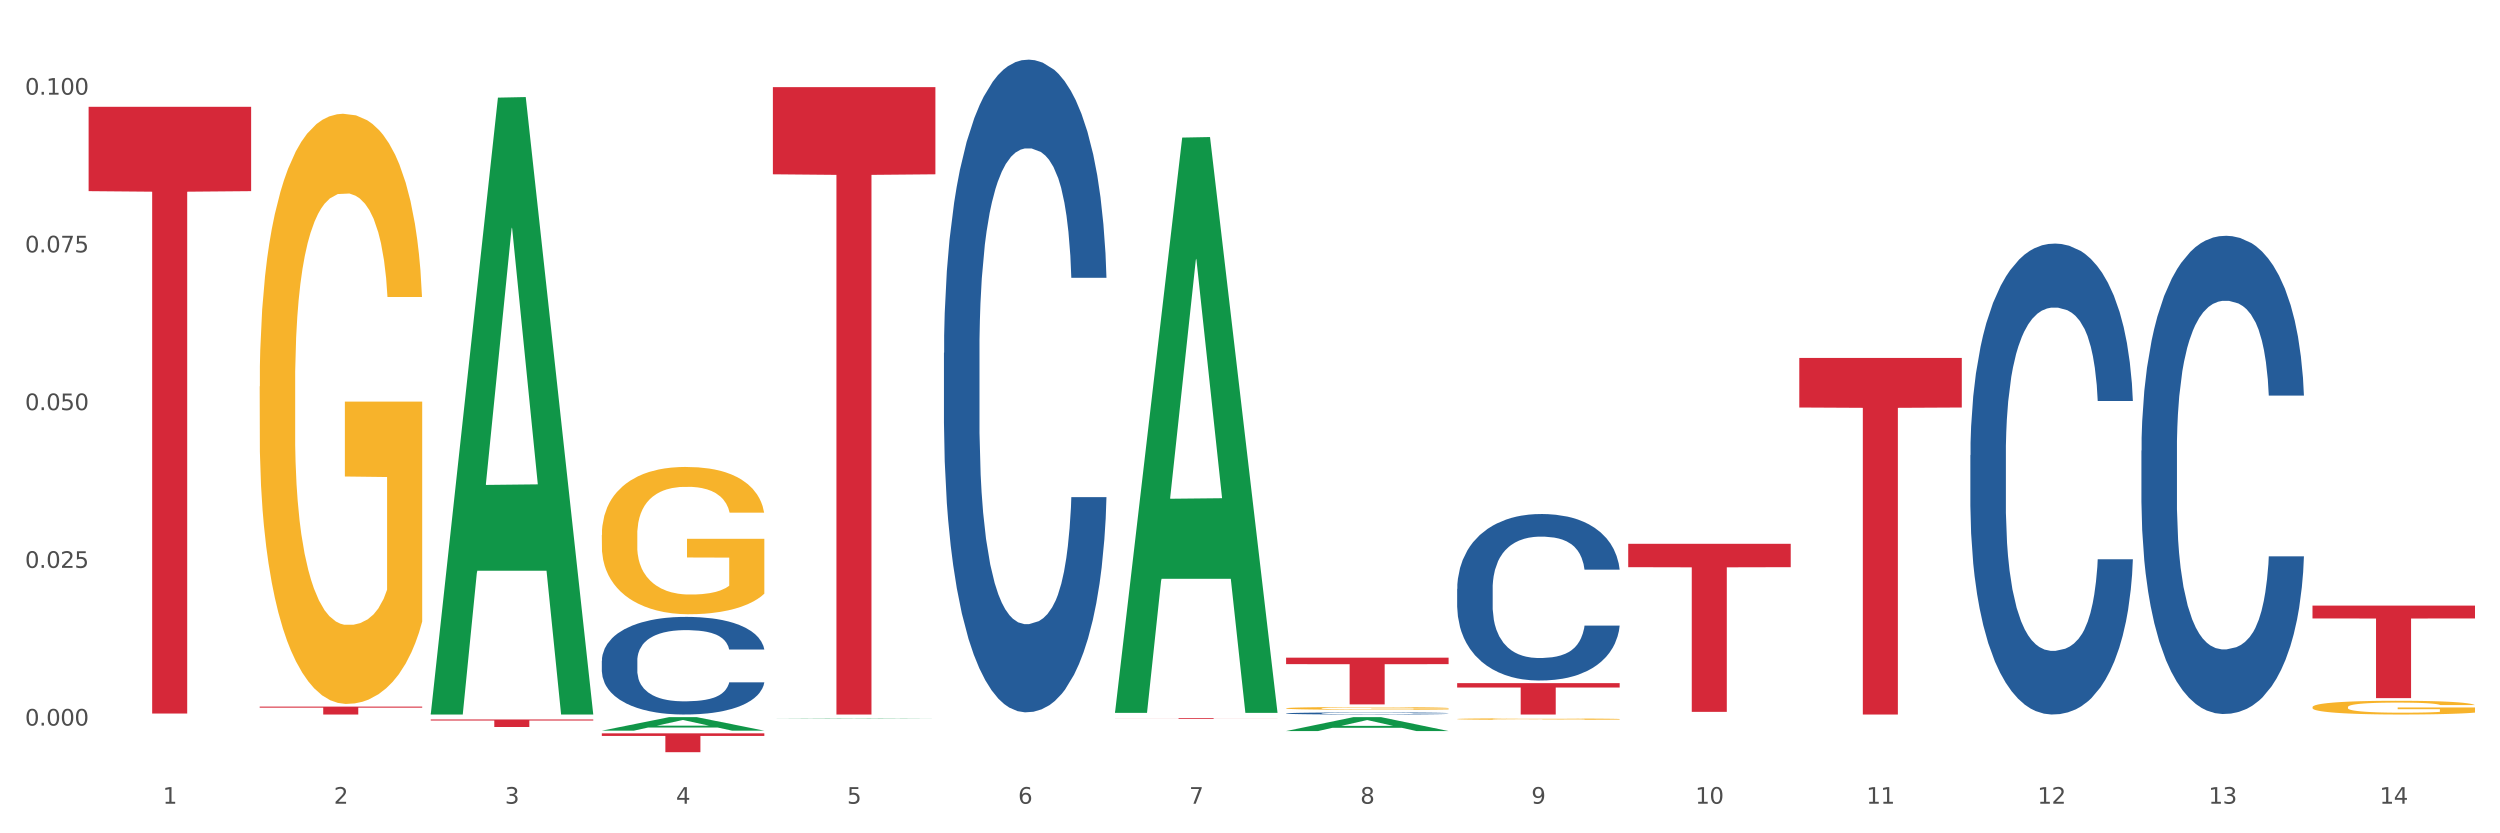 <?xml version="1.0" encoding="utf-8" standalone="no"?>
<!DOCTYPE svg PUBLIC "-//W3C//DTD SVG 1.1//EN"
  "http://www.w3.org/Graphics/SVG/1.1/DTD/svg11.dtd">
<svg xmlns:xlink="http://www.w3.org/1999/xlink" width="1080pt" height="360pt" viewBox="0 0 1080 360" xmlns="http://www.w3.org/2000/svg" version="1.1">
 <rect x="0" y="0" width="1080" height="360" fill="#333333" stroke="none"/>
 <defs>
  <style type="text/css">*{stroke-linejoin: round; stroke-linecap: butt}</style>
 </defs>
 <g id="figure_1">
  <g id="patch_1">
   <path d="M 0 360 
L 1080 360 
L 1080 0 
L 0 0 
z
" style="fill: #ffffff; stroke: #ffffff; stroke-linejoin: miter"/>
  </g>
  <g id="axes_1">
   <g id="matplotlib.axis_1">
    <g id="xtick_1">
     <g id="text_1">
      <!-- 1 -->
      <g style="fill: #4d4d4d" transform="translate(70.332 347.204) scale(0.096 -0.096)">
       <defs>
        <path id="DejaVuSans-31" d="M 794 531 
L 1825 531 
L 1825 4091 
L 703 3866 
L 703 4441 
L 1819 4666 
L 2450 4666 
L 2450 531 
L 3481 531 
L 3481 0 
L 794 0 
L 794 531 
z
" transform="scale(0.016)"/>
       </defs>
       <use xlink:href="#DejaVuSans-31"/>
      </g>
     </g>
    </g>
    <g id="xtick_2">
     <g id="text_2">
      <!-- 2 -->
      <g style="fill: #4d4d4d" transform="translate(144.233 347.204) scale(0.096 -0.096)">
       <defs>
        <path id="DejaVuSans-32" d="M 1228 531 
L 3431 531 
L 3431 0 
L 469 0 
L 469 531 
Q 828 903 1448 1529 
Q 2069 2156 2228 2338 
Q 2531 2678 2651 2914 
Q 2772 3150 2772 3378 
Q 2772 3750 2511 3984 
Q 2250 4219 1831 4219 
Q 1534 4219 1204 4116 
Q 875 4013 500 3803 
L 500 4441 
Q 881 4594 1212 4672 
Q 1544 4750 1819 4750 
Q 2544 4750 2975 4387 
Q 3406 4025 3406 3419 
Q 3406 3131 3298 2873 
Q 3191 2616 2906 2266 
Q 2828 2175 2409 1742 
Q 1991 1309 1228 531 
z
" transform="scale(0.016)"/>
       </defs>
       <use xlink:href="#DejaVuSans-32"/>
      </g>
     </g>
    </g>
    <g id="xtick_3">
     <g id="text_3">
      <!-- 3 -->
      <g style="fill: #4d4d4d" transform="translate(218.134 347.204) scale(0.096 -0.096)">
       <defs>
        <path id="DejaVuSans-33" d="M 2597 2516 
Q 3050 2419 3304 2112 
Q 3559 1806 3559 1356 
Q 3559 666 3084 287 
Q 2609 -91 1734 -91 
Q 1441 -91 1130 -33 
Q 819 25 488 141 
L 488 750 
Q 750 597 1062 519 
Q 1375 441 1716 441 
Q 2309 441 2620 675 
Q 2931 909 2931 1356 
Q 2931 1769 2642 2001 
Q 2353 2234 1838 2234 
L 1294 2234 
L 1294 2753 
L 1863 2753 
Q 2328 2753 2575 2939 
Q 2822 3125 2822 3475 
Q 2822 3834 2567 4026 
Q 2313 4219 1838 4219 
Q 1578 4219 1281 4162 
Q 984 4106 628 3988 
L 628 4550 
Q 988 4650 1302 4700 
Q 1616 4750 1894 4750 
Q 2613 4750 3031 4423 
Q 3450 4097 3450 3541 
Q 3450 3153 3228 2886 
Q 3006 2619 2597 2516 
z
" transform="scale(0.016)"/>
       </defs>
       <use xlink:href="#DejaVuSans-33"/>
      </g>
     </g>
    </g>
    <g id="xtick_4">
     <g id="text_4">
      <!-- 4 -->
      <g style="fill: #4d4d4d" transform="translate(292.034 347.204) scale(0.096 -0.096)">
       <defs>
        <path id="DejaVuSans-34" d="M 2419 4116 
L 825 1625 
L 2419 1625 
L 2419 4116 
z
M 2253 4666 
L 3047 4666 
L 3047 1625 
L 3713 1625 
L 3713 1100 
L 3047 1100 
L 3047 0 
L 2419 0 
L 2419 1100 
L 313 1100 
L 313 1709 
L 2253 4666 
z
" transform="scale(0.016)"/>
       </defs>
       <use xlink:href="#DejaVuSans-34"/>
      </g>
     </g>
    </g>
    <g id="xtick_5">
     <g id="text_5">
      <!-- 5 -->
      <g style="fill: #4d4d4d" transform="translate(365.935 347.204) scale(0.096 -0.096)">
       <defs>
        <path id="DejaVuSans-35" d="M 691 4666 
L 3169 4666 
L 3169 4134 
L 1269 4134 
L 1269 2991 
Q 1406 3038 1543 3061 
Q 1681 3084 1819 3084 
Q 2600 3084 3056 2656 
Q 3513 2228 3513 1497 
Q 3513 744 3044 326 
Q 2575 -91 1722 -91 
Q 1428 -91 1123 -41 
Q 819 9 494 109 
L 494 744 
Q 775 591 1075 516 
Q 1375 441 1709 441 
Q 2250 441 2565 725 
Q 2881 1009 2881 1497 
Q 2881 1984 2565 2268 
Q 2250 2553 1709 2553 
Q 1456 2553 1204 2497 
Q 953 2441 691 2322 
L 691 4666 
z
" transform="scale(0.016)"/>
       </defs>
       <use xlink:href="#DejaVuSans-35"/>
      </g>
     </g>
    </g>
    <g id="xtick_6">
     <g id="text_6">
      <!-- 6 -->
      <g style="fill: #4d4d4d" transform="translate(439.836 347.204) scale(0.096 -0.096)">
       <defs>
        <path id="DejaVuSans-36" d="M 2113 2584 
Q 1688 2584 1439 2293 
Q 1191 2003 1191 1497 
Q 1191 994 1439 701 
Q 1688 409 2113 409 
Q 2538 409 2786 701 
Q 3034 994 3034 1497 
Q 3034 2003 2786 2293 
Q 2538 2584 2113 2584 
z
M 3366 4563 
L 3366 3988 
Q 3128 4100 2886 4159 
Q 2644 4219 2406 4219 
Q 1781 4219 1451 3797 
Q 1122 3375 1075 2522 
Q 1259 2794 1537 2939 
Q 1816 3084 2150 3084 
Q 2853 3084 3261 2657 
Q 3669 2231 3669 1497 
Q 3669 778 3244 343 
Q 2819 -91 2113 -91 
Q 1303 -91 875 529 
Q 447 1150 447 2328 
Q 447 3434 972 4092 
Q 1497 4750 2381 4750 
Q 2619 4750 2861 4703 
Q 3103 4656 3366 4563 
z
" transform="scale(0.016)"/>
       </defs>
       <use xlink:href="#DejaVuSans-36"/>
      </g>
     </g>
    </g>
    <g id="xtick_7">
     <g id="text_7">
      <!-- 7 -->
      <g style="fill: #4d4d4d" transform="translate(513.737 347.204) scale(0.096 -0.096)">
       <defs>
        <path id="DejaVuSans-37" d="M 525 4666 
L 3525 4666 
L 3525 4397 
L 1831 0 
L 1172 0 
L 2766 4134 
L 525 4134 
L 525 4666 
z
" transform="scale(0.016)"/>
       </defs>
       <use xlink:href="#DejaVuSans-37"/>
      </g>
     </g>
    </g>
    <g id="xtick_8">
     <g id="text_8">
      <!-- 8 -->
      <g style="fill: #4d4d4d" transform="translate(587.638 347.204) scale(0.096 -0.096)">
       <defs>
        <path id="DejaVuSans-38" d="M 2034 2216 
Q 1584 2216 1326 1975 
Q 1069 1734 1069 1313 
Q 1069 891 1326 650 
Q 1584 409 2034 409 
Q 2484 409 2743 651 
Q 3003 894 3003 1313 
Q 3003 1734 2745 1975 
Q 2488 2216 2034 2216 
z
M 1403 2484 
Q 997 2584 770 2862 
Q 544 3141 544 3541 
Q 544 4100 942 4425 
Q 1341 4750 2034 4750 
Q 2731 4750 3128 4425 
Q 3525 4100 3525 3541 
Q 3525 3141 3298 2862 
Q 3072 2584 2669 2484 
Q 3125 2378 3379 2068 
Q 3634 1759 3634 1313 
Q 3634 634 3220 271 
Q 2806 -91 2034 -91 
Q 1263 -91 848 271 
Q 434 634 434 1313 
Q 434 1759 690 2068 
Q 947 2378 1403 2484 
z
M 1172 3481 
Q 1172 3119 1398 2916 
Q 1625 2713 2034 2713 
Q 2441 2713 2670 2916 
Q 2900 3119 2900 3481 
Q 2900 3844 2670 4047 
Q 2441 4250 2034 4250 
Q 1625 4250 1398 4047 
Q 1172 3844 1172 3481 
z
" transform="scale(0.016)"/>
       </defs>
       <use xlink:href="#DejaVuSans-38"/>
      </g>
     </g>
    </g>
    <g id="xtick_9">
     <g id="text_9">
      <!-- 9 -->
      <g style="fill: #4d4d4d" transform="translate(661.539 347.204) scale(0.096 -0.096)">
       <defs>
        <path id="DejaVuSans-39" d="M 703 97 
L 703 672 
Q 941 559 1184 500 
Q 1428 441 1663 441 
Q 2288 441 2617 861 
Q 2947 1281 2994 2138 
Q 2813 1869 2534 1725 
Q 2256 1581 1919 1581 
Q 1219 1581 811 2004 
Q 403 2428 403 3163 
Q 403 3881 828 4315 
Q 1253 4750 1959 4750 
Q 2769 4750 3195 4129 
Q 3622 3509 3622 2328 
Q 3622 1225 3098 567 
Q 2575 -91 1691 -91 
Q 1453 -91 1209 -44 
Q 966 3 703 97 
z
M 1959 2075 
Q 2384 2075 2632 2365 
Q 2881 2656 2881 3163 
Q 2881 3666 2632 3958 
Q 2384 4250 1959 4250 
Q 1534 4250 1286 3958 
Q 1038 3666 1038 3163 
Q 1038 2656 1286 2365 
Q 1534 2075 1959 2075 
z
" transform="scale(0.016)"/>
       </defs>
       <use xlink:href="#DejaVuSans-39"/>
      </g>
     </g>
    </g>
    <g id="xtick_10">
     <g id="text_10">
      <!-- 10 -->
      <g style="fill: #4d4d4d" transform="translate(732.386 347.204) scale(0.096 -0.096)">
       <defs>
        <path id="DejaVuSans-30" d="M 2034 4250 
Q 1547 4250 1301 3770 
Q 1056 3291 1056 2328 
Q 1056 1369 1301 889 
Q 1547 409 2034 409 
Q 2525 409 2770 889 
Q 3016 1369 3016 2328 
Q 3016 3291 2770 3770 
Q 2525 4250 2034 4250 
z
M 2034 4750 
Q 2819 4750 3233 4129 
Q 3647 3509 3647 2328 
Q 3647 1150 3233 529 
Q 2819 -91 2034 -91 
Q 1250 -91 836 529 
Q 422 1150 422 2328 
Q 422 3509 836 4129 
Q 1250 4750 2034 4750 
z
" transform="scale(0.016)"/>
       </defs>
       <use xlink:href="#DejaVuSans-31"/>
       <use xlink:href="#DejaVuSans-30" transform="translate(63.623 0)"/>
      </g>
     </g>
    </g>
    <g id="xtick_11">
     <g id="text_11">
      <!-- 11 -->
      <g style="fill: #4d4d4d" transform="translate(806.287 347.204) scale(0.096 -0.096)">
       <use xlink:href="#DejaVuSans-31"/>
       <use xlink:href="#DejaVuSans-31" transform="translate(63.623 0)"/>
      </g>
     </g>
    </g>
    <g id="xtick_12">
     <g id="text_12">
      <!-- 12 -->
      <g style="fill: #4d4d4d" transform="translate(880.187 347.204) scale(0.096 -0.096)">
       <use xlink:href="#DejaVuSans-31"/>
       <use xlink:href="#DejaVuSans-32" transform="translate(63.623 0)"/>
      </g>
     </g>
    </g>
    <g id="xtick_13">
     <g id="text_13">
      <!-- 13 -->
      <g style="fill: #4d4d4d" transform="translate(954.088 347.204) scale(0.096 -0.096)">
       <use xlink:href="#DejaVuSans-31"/>
       <use xlink:href="#DejaVuSans-33" transform="translate(63.623 0)"/>
      </g>
     </g>
    </g>
    <g id="xtick_14">
     <g id="text_14">
      <!-- 14 -->
      <g style="fill: #4d4d4d" transform="translate(1027.989 347.204) scale(0.096 -0.096)">
       <use xlink:href="#DejaVuSans-31"/>
       <use xlink:href="#DejaVuSans-34" transform="translate(63.623 0)"/>
      </g>
     </g>
    </g>
    <g id="xtick_15"/>
    <g id="xtick_16"/>
    <g id="xtick_17"/>
    <g id="xtick_18"/>
    <g id="xtick_19"/>
    <g id="xtick_20"/>
    <g id="xtick_21"/>
    <g id="xtick_22"/>
    <g id="xtick_23"/>
    <g id="xtick_24"/>
    <g id="xtick_25"/>
    <g id="xtick_26"/>
    <g id="xtick_27"/>
   </g>
   <g id="matplotlib.axis_2">
    <g id="ytick_1">
     <g id="text_15">
      <!-- 0.000 -->
      <g style="fill: #4d4d4d" transform="translate(10.8 313.455) scale(0.096 -0.096)">
       <defs>
        <path id="DejaVuSans-2e" d="M 684 794 
L 1344 794 
L 1344 0 
L 684 0 
L 684 794 
z
" transform="scale(0.016)"/>
       </defs>
       <use xlink:href="#DejaVuSans-30"/>
       <use xlink:href="#DejaVuSans-2e" transform="translate(63.623 0)"/>
       <use xlink:href="#DejaVuSans-30" transform="translate(95.41 0)"/>
       <use xlink:href="#DejaVuSans-30" transform="translate(159.033 0)"/>
       <use xlink:href="#DejaVuSans-30" transform="translate(222.656 0)"/>
      </g>
     </g>
    </g>
    <g id="ytick_2">
     <g id="text_16">
      <!-- 0.025 -->
      <g style="fill: #4d4d4d" transform="translate(10.8 245.317) scale(0.096 -0.096)">
       <use xlink:href="#DejaVuSans-30"/>
       <use xlink:href="#DejaVuSans-2e" transform="translate(63.623 0)"/>
       <use xlink:href="#DejaVuSans-30" transform="translate(95.41 0)"/>
       <use xlink:href="#DejaVuSans-32" transform="translate(159.033 0)"/>
       <use xlink:href="#DejaVuSans-35" transform="translate(222.656 0)"/>
      </g>
     </g>
    </g>
    <g id="ytick_3">
     <g id="text_17">
      <!-- 0.050 -->
      <g style="fill: #4d4d4d" transform="translate(10.8 177.178) scale(0.096 -0.096)">
       <use xlink:href="#DejaVuSans-30"/>
       <use xlink:href="#DejaVuSans-2e" transform="translate(63.623 0)"/>
       <use xlink:href="#DejaVuSans-30" transform="translate(95.41 0)"/>
       <use xlink:href="#DejaVuSans-35" transform="translate(159.033 0)"/>
       <use xlink:href="#DejaVuSans-30" transform="translate(222.656 0)"/>
      </g>
     </g>
    </g>
    <g id="ytick_4">
     <g id="text_18">
      <!-- 0.075 -->
      <g style="fill: #4d4d4d" transform="translate(10.8 109.039) scale(0.096 -0.096)">
       <use xlink:href="#DejaVuSans-30"/>
       <use xlink:href="#DejaVuSans-2e" transform="translate(63.623 0)"/>
       <use xlink:href="#DejaVuSans-30" transform="translate(95.41 0)"/>
       <use xlink:href="#DejaVuSans-37" transform="translate(159.033 0)"/>
       <use xlink:href="#DejaVuSans-35" transform="translate(222.656 0)"/>
      </g>
     </g>
    </g>
    <g id="ytick_5">
     <g id="text_19">
      <!-- 0.100 -->
      <g style="fill: #4d4d4d" transform="translate(10.8 40.901) scale(0.096 -0.096)">
       <use xlink:href="#DejaVuSans-30"/>
       <use xlink:href="#DejaVuSans-2e" transform="translate(63.623 0)"/>
       <use xlink:href="#DejaVuSans-31" transform="translate(95.41 0)"/>
       <use xlink:href="#DejaVuSans-30" transform="translate(159.033 0)"/>
       <use xlink:href="#DejaVuSans-30" transform="translate(222.656 0)"/>
      </g>
     </g>
    </g>
    <g id="ytick_6"/>
    <g id="ytick_7"/>
    <g id="ytick_8"/>
    <g id="ytick_9"/>
   </g>
   <g id="PolyCollection_1">
    <path d="M 186.085 308.171 
L 186.157 307.921 
L 215.108 42.178 
L 227.123 41.927 
L 256.291 308.672 
L 242.394 308.672 
L 236.097 246.557 
L 206.206 246.557 
L 205.988 247.559 
L 199.909 308.672 
L 186.085 308.672 
L 186.085 308.171 
L 209.969 209.488 
L 232.334 209.238 
L 221.26 98.783 
L 221.115 98.282 
L 220.97 99.033 
L 209.897 209.238 
L 209.969 209.488 
L 186.085 308.171 
z
" clip-path="url(#p36319cf4a6)" style="fill: #109648"/>
    <path d="M 186.085 310.806 
L 256.291 310.806 
L 256.291 311.26 
L 228.674 311.263 
L 228.674 314.074 
L 213.535 314.074 
L 213.535 311.263 
L 186.085 311.26 
L 186.085 310.809 
L 186.085 310.806 
z
" clip-path="url(#p36319cf4a6)" style="fill: #d62839"/>
    <path d="M 259.986 316.79 
L 330.191 316.79 
L 330.191 317.924 
L 302.575 317.931 
L 302.575 324.95 
L 287.436 324.95 
L 287.436 317.931 
L 259.986 317.924 
L 259.986 316.797 
L 259.986 316.79 
z
" clip-path="url(#p36319cf4a6)" style="fill: #d62839"/>
    <path d="M 333.886 37.628 
L 404.092 37.628 
L 404.092 75.294 
L 376.476 75.549 
L 376.476 308.672 
L 361.337 308.672 
L 361.337 75.549 
L 333.886 75.294 
L 333.886 37.882 
L 333.886 37.628 
z
" clip-path="url(#p36319cf4a6)" style="fill: #d62839"/>
    <path d="M 481.688 310.255 
L 551.894 310.255 
L 551.894 310.303 
L 524.277 310.304 
L 524.277 310.606 
L 509.138 310.606 
L 509.138 310.304 
L 481.688 310.303 
L 481.688 310.255 
L 481.688 310.255 
z
" clip-path="url(#p36319cf4a6)" style="fill: #d62839"/>
    <path d="M 555.589 284.109 
L 625.795 284.109 
L 625.795 286.913 
L 598.178 286.932 
L 598.178 304.287 
L 583.039 304.287 
L 583.039 286.932 
L 555.589 286.913 
L 555.589 284.128 
L 555.589 284.109 
z
" clip-path="url(#p36319cf4a6)" style="fill: #d62839"/>
    <path d="M 629.49 295.126 
L 699.696 295.126 
L 699.696 297.008 
L 672.079 297.021 
L 672.079 308.672 
L 656.94 308.672 
L 656.94 297.021 
L 629.49 297.008 
L 629.49 295.139 
L 629.49 295.126 
z
" clip-path="url(#p36319cf4a6)" style="fill: #d62839"/>
    <path d="M 703.391 234.928 
L 773.597 234.928 
L 773.597 245.018 
L 745.98 245.086 
L 745.98 307.533 
L 730.841 307.533 
L 730.841 245.086 
L 703.391 245.018 
L 703.391 234.996 
L 703.391 234.928 
z
" clip-path="url(#p36319cf4a6)" style="fill: #d62839"/>
    <path d="M 777.292 154.636 
L 847.497 154.636 
L 847.497 176.042 
L 819.881 176.187 
L 819.881 308.672 
L 804.742 308.672 
L 804.742 176.187 
L 777.292 176.042 
L 777.292 154.781 
L 777.292 154.636 
z
" clip-path="url(#p36319cf4a6)" style="fill: #d62839"/>
    <path d="M 998.994 261.608 
L 1069.2 261.608 
L 1069.2 267.164 
L 1041.583 267.202 
L 1041.583 301.593 
L 1026.444 301.593 
L 1026.444 267.202 
L 998.994 267.164 
L 998.994 261.645 
L 998.994 261.608 
z
" clip-path="url(#p36319cf4a6)" style="fill: #d62839"/>
    <path d="M 407.787 152.455 
L 407.87 152.197 
L 407.87 144.987 
L 408.119 135.202 
L 409.032 117.176 
L 410.194 103.528 
L 412.186 87.562 
L 413.264 80.867 
L 414.675 73.399 
L 417.58 61.296 
L 420.899 50.996 
L 423.223 45.33 
L 424.965 41.725 
L 428.866 35.287 
L 431.106 32.455 
L 433.43 30.137 
L 435.422 28.592 
L 438.741 26.79 
L 441.396 26.017 
L 444.467 25.759 
L 447.039 26.017 
L 450.442 27.047 
L 455.421 30.137 
L 457.33 31.94 
L 459.902 35.03 
L 462.558 39.15 
L 464.715 43.27 
L 467.205 49.193 
L 469.778 56.918 
L 472.267 66.704 
L 474.01 75.717 
L 475.421 85.244 
L 476.665 96.832 
L 477.578 109.45 
L 477.993 120.008 
L 462.807 120.008 
L 462.392 110.481 
L 461.562 100.18 
L 460.732 93.227 
L 459.819 87.562 
L 458.409 81.124 
L 457.164 77.004 
L 455.089 72.111 
L 453.18 69.021 
L 451.604 67.219 
L 449.695 65.674 
L 445.629 64.129 
L 442.724 64.129 
L 440.899 64.644 
L 438.658 65.931 
L 436.749 67.734 
L 434.509 70.824 
L 432.766 74.172 
L 431.023 78.549 
L 430.027 81.639 
L 428.534 87.305 
L 427.538 91.94 
L 426.21 99.923 
L 425.463 105.588 
L 424.135 120.266 
L 423.555 131.081 
L 423.306 138.549 
L 423.14 146.79 
L 423.14 186.961 
L 423.638 204.987 
L 424.052 212.712 
L 424.716 221.468 
L 425.961 232.798 
L 427.787 243.871 
L 429.695 251.854 
L 431.272 256.747 
L 432.766 260.352 
L 434.26 263.184 
L 436.085 265.76 
L 437.579 267.305 
L 439.82 268.85 
L 442.475 269.622 
L 444.55 269.622 
L 448.782 268.335 
L 450.691 267.047 
L 452.517 265.244 
L 454.508 262.412 
L 456.085 259.322 
L 456.998 257.004 
L 458.492 252.111 
L 459.653 246.961 
L 460.649 241.038 
L 461.313 235.888 
L 462.06 228.163 
L 462.641 219.408 
L 462.807 214.772 
L 477.993 214.772 
L 477.661 224.043 
L 477.08 233.056 
L 475.918 245.159 
L 475.006 252.111 
L 473.595 260.609 
L 472.101 267.82 
L 470.027 275.802 
L 468.118 281.725 
L 466.126 286.875 
L 463.969 291.511 
L 460.068 297.948 
L 458.657 299.751 
L 455.67 302.841 
L 453.346 304.644 
L 449.944 306.446 
L 446.459 307.476 
L 442.807 307.734 
L 439.571 307.219 
L 436.002 305.674 
L 433.762 304.129 
L 431.272 301.811 
L 428.368 298.206 
L 425.629 293.828 
L 423.057 288.678 
L 420.65 282.755 
L 418.409 276.06 
L 415.505 264.987 
L 413.347 254.172 
L 411.771 244.129 
L 410.692 235.631 
L 409.613 224.815 
L 409.032 217.347 
L 408.119 199.322 
L 407.787 182.584 
L 407.787 152.455 
z
" clip-path="url(#p36319cf4a6)" style="fill: #255c99"/>
    <path d="M 112.184 166.96 
L 112.267 166.727 
L 112.267 158.344 
L 112.433 151.126 
L 113.261 133.662 
L 114.505 119.225 
L 115.416 111.541 
L 116.328 105.254 
L 117.406 98.967 
L 118.732 92.447 
L 121.136 82.9 
L 122.628 78.01 
L 124.451 72.888 
L 127.767 65.436 
L 130.17 61.245 
L 132.657 57.752 
L 136.719 53.561 
L 139.371 51.698 
L 142.189 50.301 
L 145.588 49.37 
L 148.157 49.137 
L 153.793 49.835 
L 158.601 51.931 
L 160.922 53.561 
L 163.906 56.355 
L 165.481 58.218 
L 168.05 61.944 
L 170.703 66.834 
L 172.526 71.025 
L 175.261 78.942 
L 177.334 86.859 
L 179.24 96.639 
L 180.235 103.391 
L 180.981 109.678 
L 181.644 116.897 
L 182.307 128.306 
L 167.387 128.306 
L 166.807 120.157 
L 165.895 112.472 
L 164.569 105.021 
L 163.408 100.364 
L 161.419 94.543 
L 159.596 90.817 
L 157.689 88.023 
L 155.368 85.695 
L 153.545 84.53 
L 150.975 83.599 
L 145.919 83.832 
L 142.521 85.695 
L 140.2 88.023 
L 138.708 90.119 
L 137.382 92.447 
L 135.89 95.707 
L 134.149 100.597 
L 132.906 105.021 
L 131.662 110.61 
L 130.668 116.198 
L 129.756 122.718 
L 129.01 129.703 
L 128.43 136.922 
L 127.933 145.77 
L 127.518 160.44 
L 127.518 192.34 
L 127.684 199.559 
L 128.098 209.106 
L 128.596 216.324 
L 129.424 224.94 
L 130.17 230.761 
L 131.58 239.143 
L 133.154 246.129 
L 134.398 250.553 
L 135.641 254.279 
L 137.796 259.401 
L 140.2 263.593 
L 142.272 266.154 
L 145.09 268.483 
L 146.997 269.414 
L 148.654 269.88 
L 152.716 269.88 
L 155.617 269.181 
L 158.85 267.551 
L 161.336 265.456 
L 163.408 262.894 
L 165.729 258.703 
L 167.221 254.744 
L 167.221 206.079 
L 148.986 205.846 
L 148.986 173.479 
L 182.39 173.479 
L 182.39 268.483 
L 180.981 273.373 
L 179.406 277.797 
L 177.748 281.755 
L 175.261 286.645 
L 172.277 291.302 
L 169.625 294.562 
L 166.807 297.356 
L 163.491 299.918 
L 159.181 302.246 
L 156.529 303.178 
L 153.213 303.876 
L 149.318 304.109 
L 145.919 303.643 
L 142.604 302.479 
L 139.122 300.383 
L 135.724 297.356 
L 133.154 294.329 
L 130.585 290.604 
L 127.85 285.714 
L 125.695 281.057 
L 124.037 276.865 
L 122.213 271.51 
L 120.224 264.524 
L 118.732 258.237 
L 117.406 251.717 
L 115.997 243.335 
L 115.002 236.116 
L 114.007 227.035 
L 113.427 220.283 
L 112.764 209.804 
L 112.267 195.135 
L 112.184 166.96 
z
" clip-path="url(#p36319cf4a6)" style="fill: #f7b32b"/>
    <path d="M 925.093 194.686 
L 925.176 194.497 
L 925.176 189.214 
L 925.425 182.045 
L 926.338 168.837 
L 927.5 158.837 
L 929.492 147.14 
L 930.57 142.234 
L 931.981 136.762 
L 934.886 127.895 
L 938.205 120.347 
L 940.529 116.197 
L 942.271 113.555 
L 946.172 108.838 
L 948.412 106.763 
L 950.736 105.065 
L 952.728 103.933 
L 956.047 102.612 
L 958.702 102.046 
L 961.773 101.857 
L 964.346 102.046 
L 967.748 102.801 
L 972.727 105.065 
L 974.636 106.385 
L 977.208 108.65 
L 979.864 111.668 
L 982.021 114.687 
L 984.511 119.027 
L 987.084 124.687 
L 989.573 131.857 
L 991.316 138.46 
L 992.727 145.441 
L 993.971 153.932 
L 994.884 163.177 
L 995.299 170.913 
L 980.113 170.913 
L 979.698 163.932 
L 978.868 156.385 
L 978.038 151.29 
L 977.125 147.14 
L 975.715 142.423 
L 974.47 139.404 
L 972.395 135.819 
L 970.486 133.555 
L 968.91 132.234 
L 967.001 131.102 
L 962.935 129.97 
L 960.03 129.97 
L 958.205 130.347 
L 955.964 131.291 
L 954.055 132.611 
L 951.815 134.876 
L 950.072 137.328 
L 948.329 140.536 
L 947.333 142.8 
L 945.84 146.951 
L 944.844 150.347 
L 943.516 156.196 
L 942.769 160.347 
L 941.441 171.101 
L 940.861 179.026 
L 940.612 184.497 
L 940.446 190.535 
L 940.446 219.969 
L 940.944 233.176 
L 941.359 238.836 
L 942.022 245.251 
L 943.267 253.553 
L 945.093 261.666 
L 947.002 267.515 
L 948.578 271.1 
L 950.072 273.741 
L 951.566 275.817 
L 953.391 277.704 
L 954.885 278.836 
L 957.126 279.968 
L 959.781 280.534 
L 961.856 280.534 
L 966.088 279.59 
L 967.997 278.647 
L 969.823 277.326 
L 971.814 275.251 
L 973.391 272.987 
L 974.304 271.289 
L 975.798 267.704 
L 976.959 263.93 
L 977.955 259.591 
L 978.619 255.817 
L 979.366 250.157 
L 979.947 243.742 
L 980.113 240.346 
L 995.299 240.346 
L 994.967 247.138 
L 994.386 253.742 
L 993.225 262.609 
L 992.312 267.704 
L 990.901 273.93 
L 989.407 279.213 
L 987.333 285.062 
L 985.424 289.401 
L 983.432 293.175 
L 981.275 296.571 
L 977.374 301.288 
L 975.963 302.609 
L 972.976 304.873 
L 970.652 306.194 
L 967.25 307.514 
L 963.765 308.269 
L 960.113 308.458 
L 956.877 308.08 
L 953.308 306.948 
L 951.068 305.816 
L 948.578 304.118 
L 945.674 301.477 
L 942.935 298.269 
L 940.363 294.496 
L 937.956 290.156 
L 935.715 285.251 
L 932.811 277.137 
L 930.653 269.213 
L 929.077 261.855 
L 927.998 255.628 
L 926.919 247.704 
L 926.338 242.232 
L 925.425 229.025 
L 925.093 216.761 
L 925.093 194.686 
z
" clip-path="url(#p36319cf4a6)" style="fill: #255c99"/>
    <path d="M 851.192 196.633 
L 851.275 196.448 
L 851.275 191.245 
L 851.524 184.185 
L 852.437 171.179 
L 853.599 161.331 
L 855.591 149.811 
L 856.67 144.98 
L 858.08 139.592 
L 860.985 130.859 
L 864.304 123.427 
L 866.628 119.34 
L 868.37 116.739 
L 872.271 112.093 
L 874.511 110.05 
L 876.835 108.377 
L 878.827 107.263 
L 882.146 105.962 
L 884.802 105.405 
L 887.872 105.219 
L 890.445 105.405 
L 893.847 106.148 
L 898.826 108.377 
L 900.735 109.678 
L 903.307 111.908 
L 905.963 114.881 
L 908.121 117.853 
L 910.61 122.127 
L 913.183 127.701 
L 915.672 134.761 
L 917.415 141.264 
L 918.826 148.139 
L 920.071 156.5 
L 920.983 165.604 
L 921.398 173.222 
L 906.212 173.222 
L 905.797 166.348 
L 904.967 158.916 
L 904.137 153.899 
L 903.224 149.811 
L 901.814 145.166 
L 900.569 142.193 
L 898.494 138.663 
L 896.586 136.434 
L 895.009 135.133 
L 893.1 134.018 
L 889.034 132.903 
L 886.129 132.903 
L 884.304 133.275 
L 882.063 134.204 
L 880.154 135.505 
L 877.914 137.734 
L 876.171 140.15 
L 874.428 143.308 
L 873.433 145.538 
L 871.939 149.625 
L 870.943 152.97 
L 869.615 158.73 
L 868.868 162.817 
L 867.541 173.408 
L 866.96 181.212 
L 866.711 186.6 
L 866.545 192.546 
L 866.545 221.531 
L 867.043 234.537 
L 867.458 240.111 
L 868.122 246.428 
L 869.366 254.604 
L 871.192 262.593 
L 873.101 268.353 
L 874.677 271.883 
L 876.171 274.484 
L 877.665 276.528 
L 879.491 278.386 
L 880.984 279.501 
L 883.225 280.616 
L 885.88 281.173 
L 887.955 281.173 
L 892.187 280.244 
L 894.096 279.315 
L 895.922 278.015 
L 897.913 275.971 
L 899.49 273.741 
L 900.403 272.069 
L 901.897 268.539 
L 903.058 264.823 
L 904.054 260.549 
L 904.718 256.833 
L 905.465 251.259 
L 906.046 244.942 
L 906.212 241.598 
L 921.398 241.598 
L 921.066 248.286 
L 920.485 254.789 
L 919.324 263.522 
L 918.411 268.539 
L 917 274.67 
L 915.506 279.873 
L 913.432 285.633 
L 911.523 289.906 
L 909.531 293.622 
L 907.374 296.967 
L 903.473 301.612 
L 902.063 302.912 
L 899.075 305.142 
L 896.752 306.442 
L 893.349 307.743 
L 889.864 308.486 
L 886.212 308.672 
L 882.976 308.3 
L 879.408 307.186 
L 877.167 306.071 
L 874.677 304.399 
L 871.773 301.797 
L 869.034 298.639 
L 866.462 294.923 
L 864.055 290.649 
L 861.815 285.818 
L 858.91 277.829 
L 856.752 270.025 
L 855.176 262.779 
L 854.097 256.647 
L 853.018 248.844 
L 852.437 243.456 
L 851.524 230.449 
L 851.192 218.372 
L 851.192 196.633 
z
" clip-path="url(#p36319cf4a6)" style="fill: #255c99"/>
    <path d="M 629.49 254.374 
L 629.573 254.309 
L 629.573 252.469 
L 629.822 249.973 
L 630.735 245.374 
L 631.896 241.892 
L 633.888 237.819 
L 634.967 236.11 
L 636.378 234.205 
L 639.282 231.117 
L 642.602 228.49 
L 644.925 227.044 
L 646.668 226.124 
L 650.568 224.482 
L 652.809 223.759 
L 655.132 223.168 
L 657.124 222.774 
L 660.444 222.314 
L 663.099 222.117 
L 666.17 222.051 
L 668.742 222.117 
L 672.144 222.38 
L 677.124 223.168 
L 679.032 223.628 
L 681.605 224.416 
L 684.26 225.467 
L 686.418 226.519 
L 688.908 228.03 
L 691.48 230.001 
L 693.97 232.497 
L 695.712 234.796 
L 697.123 237.227 
L 698.368 240.184 
L 699.281 243.403 
L 699.696 246.096 
L 684.509 246.096 
L 684.094 243.666 
L 683.265 241.038 
L 682.435 239.264 
L 681.522 237.819 
L 680.111 236.176 
L 678.866 235.125 
L 676.792 233.877 
L 674.883 233.088 
L 673.306 232.628 
L 671.398 232.234 
L 667.331 231.84 
L 664.427 231.84 
L 662.601 231.972 
L 660.361 232.3 
L 658.452 232.76 
L 656.211 233.548 
L 654.469 234.402 
L 652.726 235.519 
L 651.73 236.308 
L 650.236 237.753 
L 649.24 238.935 
L 647.913 240.972 
L 647.166 242.417 
L 645.838 246.162 
L 645.257 248.921 
L 645.008 250.827 
L 644.842 252.929 
L 644.842 263.178 
L 645.34 267.777 
L 645.755 269.747 
L 646.419 271.981 
L 647.664 274.872 
L 649.489 277.697 
L 651.398 279.733 
L 652.975 280.982 
L 654.469 281.901 
L 655.962 282.624 
L 657.788 283.281 
L 659.282 283.675 
L 661.522 284.069 
L 664.178 284.267 
L 666.253 284.267 
L 670.485 283.938 
L 672.393 283.61 
L 674.219 283.15 
L 676.211 282.427 
L 677.788 281.639 
L 678.7 281.047 
L 680.194 279.799 
L 681.356 278.485 
L 682.352 276.974 
L 683.016 275.66 
L 683.762 273.689 
L 684.343 271.456 
L 684.509 270.273 
L 699.696 270.273 
L 699.364 272.638 
L 698.783 274.938 
L 697.621 278.025 
L 696.708 279.799 
L 695.297 281.967 
L 693.804 283.807 
L 691.729 285.843 
L 689.82 287.354 
L 687.829 288.668 
L 685.671 289.851 
L 681.771 291.493 
L 680.36 291.953 
L 677.373 292.741 
L 675.049 293.201 
L 671.647 293.661 
L 668.161 293.924 
L 664.51 293.99 
L 661.273 293.858 
L 657.705 293.464 
L 655.464 293.07 
L 652.975 292.479 
L 650.07 291.559 
L 647.332 290.442 
L 644.759 289.128 
L 642.353 287.617 
L 640.112 285.909 
L 637.208 283.084 
L 635.05 280.325 
L 633.473 277.762 
L 632.394 275.594 
L 631.316 272.835 
L 630.735 270.93 
L 629.822 266.331 
L 629.49 262.061 
L 629.49 254.374 
z
" clip-path="url(#p36319cf4a6)" style="fill: #255c99"/>
    <path d="M 555.589 308.177 
L 555.672 308.176 
L 555.672 308.153 
L 555.921 308.122 
L 556.834 308.065 
L 557.996 308.021 
L 559.987 307.97 
L 561.066 307.949 
L 562.477 307.925 
L 565.381 307.886 
L 568.701 307.854 
L 571.024 307.836 
L 572.767 307.824 
L 576.667 307.803 
L 578.908 307.794 
L 581.232 307.787 
L 583.223 307.782 
L 586.543 307.776 
L 589.198 307.774 
L 592.269 307.773 
L 594.841 307.774 
L 598.244 307.777 
L 603.223 307.787 
L 605.131 307.793 
L 607.704 307.803 
L 610.36 307.816 
L 612.517 307.829 
L 615.007 307.848 
L 617.579 307.872 
L 620.069 307.904 
L 621.812 307.932 
L 623.222 307.963 
L 624.467 308 
L 625.38 308.04 
L 625.795 308.074 
L 610.608 308.074 
L 610.194 308.043 
L 609.364 308.01 
L 608.534 307.988 
L 607.621 307.97 
L 606.21 307.95 
L 604.965 307.936 
L 602.891 307.921 
L 600.982 307.911 
L 599.405 307.905 
L 597.497 307.9 
L 593.43 307.895 
L 590.526 307.895 
L 588.7 307.897 
L 586.46 307.901 
L 584.551 307.907 
L 582.31 307.917 
L 580.568 307.927 
L 578.825 307.941 
L 577.829 307.951 
L 576.335 307.969 
L 575.34 307.984 
L 574.012 308.01 
L 573.265 308.028 
L 571.937 308.074 
L 571.356 308.109 
L 571.107 308.133 
L 570.941 308.159 
L 570.941 308.287 
L 571.439 308.344 
L 571.854 308.369 
L 572.518 308.397 
L 573.763 308.433 
L 575.589 308.468 
L 577.497 308.494 
L 579.074 308.509 
L 580.568 308.521 
L 582.061 308.53 
L 583.887 308.538 
L 585.381 308.543 
L 587.621 308.548 
L 590.277 308.551 
L 592.352 308.551 
L 596.584 308.546 
L 598.493 308.542 
L 600.318 308.537 
L 602.31 308.528 
L 603.887 308.518 
L 604.799 308.51 
L 606.293 308.495 
L 607.455 308.478 
L 608.451 308.459 
L 609.115 308.443 
L 609.862 308.418 
L 610.443 308.39 
L 610.608 308.376 
L 625.795 308.376 
L 625.463 308.405 
L 624.882 308.434 
L 623.72 308.473 
L 622.807 308.495 
L 621.397 308.522 
L 619.903 308.545 
L 617.828 308.57 
L 615.92 308.589 
L 613.928 308.606 
L 611.77 308.62 
L 607.87 308.641 
L 606.459 308.647 
L 603.472 308.656 
L 601.148 308.662 
L 597.746 308.668 
L 594.26 308.671 
L 590.609 308.672 
L 587.373 308.67 
L 583.804 308.665 
L 581.564 308.661 
L 579.074 308.653 
L 576.169 308.642 
L 573.431 308.628 
L 570.858 308.611 
L 568.452 308.592 
L 566.211 308.571 
L 563.307 308.536 
L 561.149 308.501 
L 559.572 308.469 
L 558.494 308.442 
L 557.415 308.408 
L 556.834 308.384 
L 555.921 308.326 
L 555.589 308.273 
L 555.589 308.177 
z
" clip-path="url(#p36319cf4a6)" style="fill: #255c99"/>
    <path d="M 112.184 305.245 
L 182.39 305.245 
L 182.39 305.721 
L 154.773 305.725 
L 154.773 308.672 
L 139.634 308.672 
L 139.634 305.725 
L 112.184 305.721 
L 112.184 305.248 
L 112.184 305.245 
z
" clip-path="url(#p36319cf4a6)" style="fill: #d62839"/>
    <path d="M 38.283 46.146 
L 108.489 46.146 
L 108.489 82.571 
L 80.872 82.817 
L 80.872 308.255 
L 65.733 308.255 
L 65.733 82.817 
L 38.283 82.571 
L 38.283 46.392 
L 38.283 46.146 
z
" clip-path="url(#p36319cf4a6)" style="fill: #d62839"/>
    <path d="M 259.986 285.444 
L 260.069 285.405 
L 260.069 284.327 
L 260.318 282.863 
L 261.23 280.167 
L 262.392 278.125 
L 264.384 275.737 
L 265.463 274.735 
L 266.873 273.618 
L 269.778 271.808 
L 273.097 270.267 
L 275.421 269.419 
L 277.164 268.88 
L 281.064 267.917 
L 283.305 267.493 
L 285.628 267.147 
L 287.62 266.915 
L 290.939 266.646 
L 293.595 266.53 
L 296.665 266.492 
L 299.238 266.53 
L 302.64 266.684 
L 307.619 267.147 
L 309.528 267.416 
L 312.101 267.878 
L 314.756 268.495 
L 316.914 269.111 
L 319.403 269.997 
L 321.976 271.153 
L 324.465 272.617 
L 326.208 273.965 
L 327.619 275.39 
L 328.864 277.123 
L 329.776 279.011 
L 330.191 280.59 
L 315.005 280.59 
L 314.59 279.165 
L 313.76 277.624 
L 312.93 276.584 
L 312.018 275.737 
L 310.607 274.774 
L 309.362 274.157 
L 307.287 273.425 
L 305.379 272.963 
L 303.802 272.694 
L 301.893 272.462 
L 297.827 272.231 
L 294.923 272.231 
L 293.097 272.308 
L 290.856 272.501 
L 288.948 272.771 
L 286.707 273.233 
L 284.964 273.734 
L 283.222 274.388 
L 282.226 274.851 
L 280.732 275.698 
L 279.736 276.392 
L 278.408 277.586 
L 277.662 278.433 
L 276.334 280.629 
L 275.753 282.247 
L 275.504 283.364 
L 275.338 284.597 
L 275.338 290.606 
L 275.836 293.302 
L 276.251 294.458 
L 276.915 295.768 
L 278.159 297.462 
L 279.985 299.119 
L 281.894 300.313 
L 283.471 301.045 
L 284.964 301.584 
L 286.458 302.008 
L 288.284 302.393 
L 289.777 302.624 
L 292.018 302.855 
L 294.674 302.971 
L 296.748 302.971 
L 300.98 302.778 
L 302.889 302.586 
L 304.715 302.316 
L 306.706 301.892 
L 308.283 301.43 
L 309.196 301.083 
L 310.69 300.352 
L 311.852 299.581 
L 312.847 298.695 
L 313.511 297.925 
L 314.258 296.769 
L 314.839 295.459 
L 315.005 294.766 
L 330.191 294.766 
L 329.859 296.153 
L 329.279 297.501 
L 328.117 299.311 
L 327.204 300.352 
L 325.793 301.623 
L 324.299 302.701 
L 322.225 303.895 
L 320.316 304.781 
L 318.324 305.552 
L 316.167 306.245 
L 312.267 307.208 
L 310.856 307.478 
L 307.868 307.94 
L 305.545 308.21 
L 302.142 308.479 
L 298.657 308.634 
L 295.006 308.672 
L 291.769 308.595 
L 288.201 308.364 
L 285.96 308.133 
L 283.471 307.786 
L 280.566 307.247 
L 277.827 306.592 
L 275.255 305.822 
L 272.848 304.936 
L 270.608 303.934 
L 267.703 302.278 
L 265.546 300.66 
L 263.969 299.157 
L 262.89 297.886 
L 261.811 296.268 
L 261.23 295.151 
L 260.318 292.455 
L 259.986 289.951 
L 259.986 285.444 
z
" clip-path="url(#p36319cf4a6)" style="fill: #255c99"/>
    <path d="M 629.49 310.618 
L 629.573 310.617 
L 629.573 310.596 
L 629.739 310.577 
L 630.567 310.532 
L 631.811 310.495 
L 632.722 310.475 
L 633.634 310.458 
L 634.712 310.442 
L 636.038 310.425 
L 638.442 310.401 
L 639.934 310.388 
L 641.757 310.375 
L 645.073 310.356 
L 647.476 310.345 
L 649.963 310.336 
L 654.025 310.325 
L 656.677 310.32 
L 659.495 310.317 
L 662.894 310.314 
L 665.463 310.314 
L 671.099 310.315 
L 675.907 310.321 
L 678.228 310.325 
L 681.212 310.332 
L 682.787 310.337 
L 685.356 310.347 
L 688.009 310.359 
L 689.832 310.37 
L 692.567 310.39 
L 694.64 310.411 
L 696.546 310.436 
L 697.541 310.454 
L 698.287 310.47 
L 698.95 310.488 
L 699.613 310.518 
L 684.693 310.518 
L 684.113 310.497 
L 683.201 310.477 
L 681.875 310.458 
L 680.714 310.446 
L 678.725 310.431 
L 676.902 310.421 
L 674.995 310.414 
L 672.674 310.408 
L 670.851 310.405 
L 668.281 310.403 
L 663.225 310.403 
L 659.827 310.408 
L 657.506 310.414 
L 656.014 310.419 
L 654.688 310.425 
L 653.196 310.434 
L 651.455 310.446 
L 650.212 310.458 
L 648.968 310.472 
L 647.974 310.487 
L 647.062 310.504 
L 646.316 310.522 
L 645.736 310.54 
L 645.239 310.563 
L 644.824 310.601 
L 644.824 310.683 
L 644.99 310.702 
L 645.404 310.727 
L 645.902 310.745 
L 646.731 310.767 
L 647.476 310.782 
L 648.886 310.804 
L 650.46 310.822 
L 651.704 310.834 
L 652.947 310.843 
L 655.102 310.856 
L 657.506 310.867 
L 659.578 310.874 
L 662.396 310.88 
L 664.303 310.882 
L 665.96 310.883 
L 670.022 310.883 
L 672.923 310.882 
L 676.156 310.877 
L 678.642 310.872 
L 680.714 310.865 
L 683.035 310.855 
L 684.527 310.844 
L 684.527 310.719 
L 666.292 310.718 
L 666.292 310.635 
L 699.696 310.635 
L 699.696 310.88 
L 698.287 310.892 
L 696.712 310.904 
L 695.054 310.914 
L 692.567 310.927 
L 689.583 310.939 
L 686.931 310.947 
L 684.113 310.954 
L 680.797 310.961 
L 676.487 310.967 
L 673.835 310.969 
L 670.519 310.971 
L 666.624 310.972 
L 663.225 310.971 
L 659.91 310.968 
L 656.428 310.962 
L 653.03 310.954 
L 650.46 310.947 
L 647.891 310.937 
L 645.156 310.924 
L 643.001 310.912 
L 641.343 310.902 
L 639.519 310.888 
L 637.53 310.87 
L 636.038 310.853 
L 634.712 310.837 
L 633.303 310.815 
L 632.308 310.796 
L 631.313 310.773 
L 630.733 310.755 
L 630.07 310.728 
L 629.573 310.69 
L 629.49 310.618 
z
" clip-path="url(#p36319cf4a6)" style="fill: #f7b32b"/>
    <path d="M 259.986 315.642 
L 260.058 315.637 
L 289.009 309.814 
L 301.023 309.808 
L 330.191 315.653 
L 316.295 315.653 
L 309.998 314.292 
L 280.106 314.292 
L 279.889 314.314 
L 273.81 315.653 
L 259.986 315.653 
L 259.986 315.642 
L 283.87 313.48 
L 306.235 313.475 
L 295.161 311.054 
L 295.016 311.043 
L 294.871 311.06 
L 283.798 313.475 
L 283.87 313.48 
L 259.986 315.642 
z
" clip-path="url(#p36319cf4a6)" style="fill: #109648"/>
    <path d="M 333.886 310.371 
L 333.959 310.371 
L 362.91 310.211 
L 374.924 310.211 
L 404.092 310.371 
L 390.196 310.371 
L 383.899 310.334 
L 354.007 310.334 
L 353.79 310.334 
L 347.71 310.371 
L 333.886 310.371 
L 333.886 310.371 
L 357.771 310.312 
L 380.135 310.311 
L 369.062 310.245 
L 368.917 310.245 
L 368.772 310.245 
L 357.699 310.311 
L 357.771 310.312 
L 333.886 310.371 
z
" clip-path="url(#p36319cf4a6)" style="fill: #109648"/>
    <path d="M 481.688 307.486 
L 481.761 307.253 
L 510.711 59.434 
L 522.726 59.201 
L 551.894 307.953 
L 537.998 307.953 
L 531.701 250.028 
L 501.809 250.028 
L 501.592 250.962 
L 495.512 307.953 
L 481.688 307.953 
L 481.688 307.486 
L 505.573 215.459 
L 527.937 215.226 
L 516.863 112.221 
L 516.719 111.754 
L 516.574 112.455 
L 505.5 215.226 
L 505.573 215.459 
L 481.688 307.486 
z
" clip-path="url(#p36319cf4a6)" style="fill: #109648"/>
    <path d="M 555.589 315.804 
L 555.661 315.799 
L 584.612 309.814 
L 596.627 309.808 
L 625.795 315.816 
L 611.898 315.816 
L 605.602 314.417 
L 575.71 314.417 
L 575.493 314.439 
L 569.413 315.816 
L 555.589 315.816 
L 555.589 315.804 
L 579.473 313.582 
L 601.838 313.576 
L 590.764 311.089 
L 590.62 311.077 
L 590.475 311.094 
L 579.401 313.576 
L 579.473 313.582 
L 555.589 315.804 
z
" clip-path="url(#p36319cf4a6)" style="fill: #109648"/>
    <path d="M 998.994 305.476 
L 999.077 305.47 
L 999.077 305.275 
L 999.243 305.107 
L 1000.072 304.7 
L 1001.315 304.363 
L 1002.227 304.184 
L 1003.139 304.038 
L 1004.216 303.891 
L 1005.542 303.739 
L 1007.946 303.517 
L 1009.438 303.403 
L 1011.262 303.283 
L 1014.577 303.11 
L 1016.981 303.012 
L 1019.467 302.93 
L 1023.529 302.833 
L 1026.181 302.789 
L 1029 302.757 
L 1032.398 302.735 
L 1034.967 302.73 
L 1040.604 302.746 
L 1045.411 302.795 
L 1047.732 302.833 
L 1050.716 302.898 
L 1052.291 302.941 
L 1054.86 303.028 
L 1057.513 303.142 
L 1059.336 303.24 
L 1062.072 303.424 
L 1064.144 303.609 
L 1066.05 303.837 
L 1067.045 303.994 
L 1067.791 304.141 
L 1068.454 304.309 
L 1069.117 304.575 
L 1054.197 304.575 
L 1053.617 304.385 
L 1052.705 304.206 
L 1051.379 304.032 
L 1050.219 303.924 
L 1048.229 303.788 
L 1046.406 303.701 
L 1044.499 303.636 
L 1042.179 303.582 
L 1040.355 303.555 
L 1037.786 303.533 
L 1032.729 303.538 
L 1029.331 303.582 
L 1027.01 303.636 
L 1025.518 303.685 
L 1024.192 303.739 
L 1022.7 303.815 
L 1020.959 303.929 
L 1019.716 304.032 
L 1018.473 304.162 
L 1017.478 304.293 
L 1016.566 304.445 
L 1015.82 304.607 
L 1015.24 304.776 
L 1014.743 304.982 
L 1014.328 305.324 
L 1014.328 306.067 
L 1014.494 306.235 
L 1014.909 306.458 
L 1015.406 306.626 
L 1016.235 306.827 
L 1016.981 306.963 
L 1018.39 307.158 
L 1019.965 307.321 
L 1021.208 307.424 
L 1022.451 307.511 
L 1024.606 307.63 
L 1027.01 307.728 
L 1029.082 307.787 
L 1031.901 307.842 
L 1033.807 307.863 
L 1035.465 307.874 
L 1039.526 307.874 
L 1042.427 307.858 
L 1045.66 307.82 
L 1048.147 307.771 
L 1050.219 307.711 
L 1052.54 307.614 
L 1054.032 307.522 
L 1054.032 306.387 
L 1035.796 306.382 
L 1035.796 305.628 
L 1069.2 305.628 
L 1069.2 307.842 
L 1067.791 307.956 
L 1066.216 308.059 
L 1064.558 308.151 
L 1062.072 308.265 
L 1059.088 308.374 
L 1056.435 308.45 
L 1053.617 308.515 
L 1050.302 308.574 
L 1045.991 308.629 
L 1043.339 308.65 
L 1040.024 308.667 
L 1036.128 308.672 
L 1032.729 308.661 
L 1029.414 308.634 
L 1025.933 308.585 
L 1022.534 308.515 
L 1019.965 308.444 
L 1017.395 308.357 
L 1014.66 308.243 
L 1012.505 308.135 
L 1010.847 308.037 
L 1009.024 307.912 
L 1007.034 307.749 
L 1005.542 307.603 
L 1004.216 307.451 
L 1002.807 307.256 
L 1001.812 307.087 
L 1000.818 306.876 
L 1000.237 306.718 
L 999.574 306.474 
L 999.077 306.132 
L 998.994 305.476 
z
" clip-path="url(#p36319cf4a6)" style="fill: #f7b32b"/>
    <path d="M 703.391 308.672 
L 703.463 308.672 
L 732.414 308.669 
L 744.429 308.669 
L 773.597 308.672 
L 759.7 308.672 
L 753.403 308.671 
L 723.512 308.671 
L 723.294 308.671 
L 717.215 308.672 
L 703.391 308.672 
L 703.391 308.672 
L 727.275 308.671 
L 749.64 308.671 
L 738.566 308.67 
L 738.421 308.67 
L 738.277 308.67 
L 727.203 308.671 
L 727.275 308.671 
L 703.391 308.672 
z
" clip-path="url(#p36319cf4a6)" style="fill: #109648"/>
    <path d="M 555.589 305.984 
L 555.672 305.983 
L 555.672 305.943 
L 555.838 305.909 
L 556.667 305.826 
L 557.91 305.757 
L 558.822 305.72 
L 559.733 305.69 
L 560.811 305.66 
L 562.137 305.629 
L 564.541 305.584 
L 566.033 305.561 
L 567.856 305.536 
L 571.172 305.501 
L 573.576 305.481 
L 576.062 305.464 
L 580.124 305.444 
L 582.776 305.435 
L 585.594 305.429 
L 588.993 305.424 
L 591.562 305.423 
L 597.199 305.427 
L 602.006 305.437 
L 604.327 305.444 
L 607.311 305.458 
L 608.886 305.467 
L 611.455 305.484 
L 614.108 305.508 
L 615.931 305.527 
L 618.667 305.565 
L 620.739 305.603 
L 622.645 305.649 
L 623.64 305.682 
L 624.386 305.711 
L 625.049 305.746 
L 625.712 305.8 
L 610.792 305.8 
L 610.212 305.761 
L 609.3 305.725 
L 607.974 305.689 
L 606.814 305.667 
L 604.824 305.639 
L 603.001 305.622 
L 601.094 305.608 
L 598.773 305.597 
L 596.95 305.592 
L 594.38 305.587 
L 589.324 305.588 
L 585.926 305.597 
L 583.605 305.608 
L 582.113 305.618 
L 580.787 305.629 
L 579.295 305.645 
L 577.554 305.668 
L 576.311 305.689 
L 575.068 305.716 
L 574.073 305.742 
L 573.161 305.774 
L 572.415 305.807 
L 571.835 305.841 
L 571.338 305.883 
L 570.923 305.953 
L 570.923 306.105 
L 571.089 306.139 
L 571.503 306.185 
L 572.001 306.219 
L 572.83 306.26 
L 573.576 306.288 
L 574.985 306.328 
L 576.56 306.361 
L 577.803 306.382 
L 579.046 306.4 
L 581.201 306.424 
L 583.605 306.444 
L 585.677 306.456 
L 588.495 306.467 
L 590.402 306.472 
L 592.06 306.474 
L 596.121 306.474 
L 599.022 306.471 
L 602.255 306.463 
L 604.741 306.453 
L 606.814 306.441 
L 609.134 306.421 
L 610.626 306.402 
L 610.626 306.17 
L 592.391 306.169 
L 592.391 306.015 
L 625.795 306.015 
L 625.795 306.467 
L 624.386 306.491 
L 622.811 306.512 
L 621.153 306.531 
L 618.667 306.554 
L 615.683 306.576 
L 613.03 306.591 
L 610.212 306.605 
L 606.896 306.617 
L 602.586 306.628 
L 599.934 306.632 
L 596.618 306.636 
L 592.723 306.637 
L 589.324 306.635 
L 586.009 306.629 
L 582.527 306.619 
L 579.129 306.605 
L 576.56 306.59 
L 573.99 306.573 
L 571.255 306.549 
L 569.1 306.527 
L 567.442 306.507 
L 565.618 306.482 
L 563.629 306.449 
L 562.137 306.419 
L 560.811 306.388 
L 559.402 306.348 
L 558.407 306.313 
L 557.413 306.27 
L 556.832 306.238 
L 556.169 306.188 
L 555.672 306.118 
L 555.589 305.984 
z
" clip-path="url(#p36319cf4a6)" style="fill: #f7b32b"/>
    <path d="M 259.986 231.126 
L 260.068 231.068 
L 260.068 228.976 
L 260.234 227.174 
L 261.063 222.815 
L 262.306 219.212 
L 263.218 217.295 
L 264.13 215.725 
L 265.208 214.156 
L 266.534 212.529 
L 268.937 210.146 
L 270.429 208.926 
L 272.253 207.647 
L 275.568 205.788 
L 277.972 204.742 
L 280.459 203.87 
L 284.52 202.824 
L 287.173 202.359 
L 289.991 202.01 
L 293.389 201.778 
L 295.959 201.72 
L 301.595 201.894 
L 306.403 202.417 
L 308.724 202.824 
L 311.707 203.521 
L 313.282 203.986 
L 315.852 204.916 
L 318.504 206.136 
L 320.328 207.183 
L 323.063 209.158 
L 325.135 211.134 
L 327.042 213.575 
L 328.036 215.261 
L 328.782 216.83 
L 329.445 218.631 
L 330.109 221.479 
L 315.189 221.479 
L 314.609 219.445 
L 313.697 217.527 
L 312.371 215.667 
L 311.21 214.505 
L 309.221 213.052 
L 307.397 212.122 
L 305.491 211.425 
L 303.17 210.844 
L 301.347 210.553 
L 298.777 210.321 
L 293.721 210.379 
L 290.322 210.844 
L 288.002 211.425 
L 286.51 211.948 
L 285.183 212.529 
L 283.691 213.343 
L 281.951 214.563 
L 280.707 215.667 
L 279.464 217.062 
L 278.47 218.457 
L 277.558 220.084 
L 276.812 221.827 
L 276.232 223.629 
L 275.734 225.837 
L 275.32 229.499 
L 275.32 237.46 
L 275.486 239.262 
L 275.9 241.645 
L 276.397 243.446 
L 277.226 245.596 
L 277.972 247.049 
L 279.381 249.141 
L 280.956 250.885 
L 282.199 251.989 
L 283.443 252.919 
L 285.598 254.197 
L 288.002 255.244 
L 290.074 255.883 
L 292.892 256.464 
L 294.798 256.696 
L 296.456 256.813 
L 300.518 256.813 
L 303.419 256.638 
L 306.651 256.231 
L 309.138 255.708 
L 311.21 255.069 
L 313.531 254.023 
L 315.023 253.035 
L 315.023 240.889 
L 296.788 240.831 
L 296.788 232.753 
L 330.191 232.753 
L 330.191 256.464 
L 328.782 257.684 
L 327.207 258.789 
L 325.55 259.776 
L 323.063 260.997 
L 320.079 262.159 
L 317.427 262.973 
L 314.609 263.67 
L 311.293 264.309 
L 306.983 264.891 
L 304.33 265.123 
L 301.015 265.297 
L 297.119 265.356 
L 293.721 265.239 
L 290.405 264.949 
L 286.924 264.426 
L 283.526 263.67 
L 280.956 262.915 
L 278.387 261.985 
L 275.651 260.764 
L 273.496 259.602 
L 271.839 258.556 
L 270.015 257.219 
L 268.026 255.476 
L 266.534 253.907 
L 265.208 252.28 
L 263.798 250.188 
L 262.804 248.386 
L 261.809 246.12 
L 261.229 244.434 
L 260.566 241.819 
L 260.068 238.158 
L 259.986 231.126 
z
" clip-path="url(#p36319cf4a6)" style="fill: #f7b32b"/>
   </g>
  </g>
 </g>
 <defs>
  <clipPath id="p36319cf4a6">
   <rect x="38.283" y="10.8" width="1030.917" height="329.109"/>
  </clipPath>
 </defs>
</svg>
